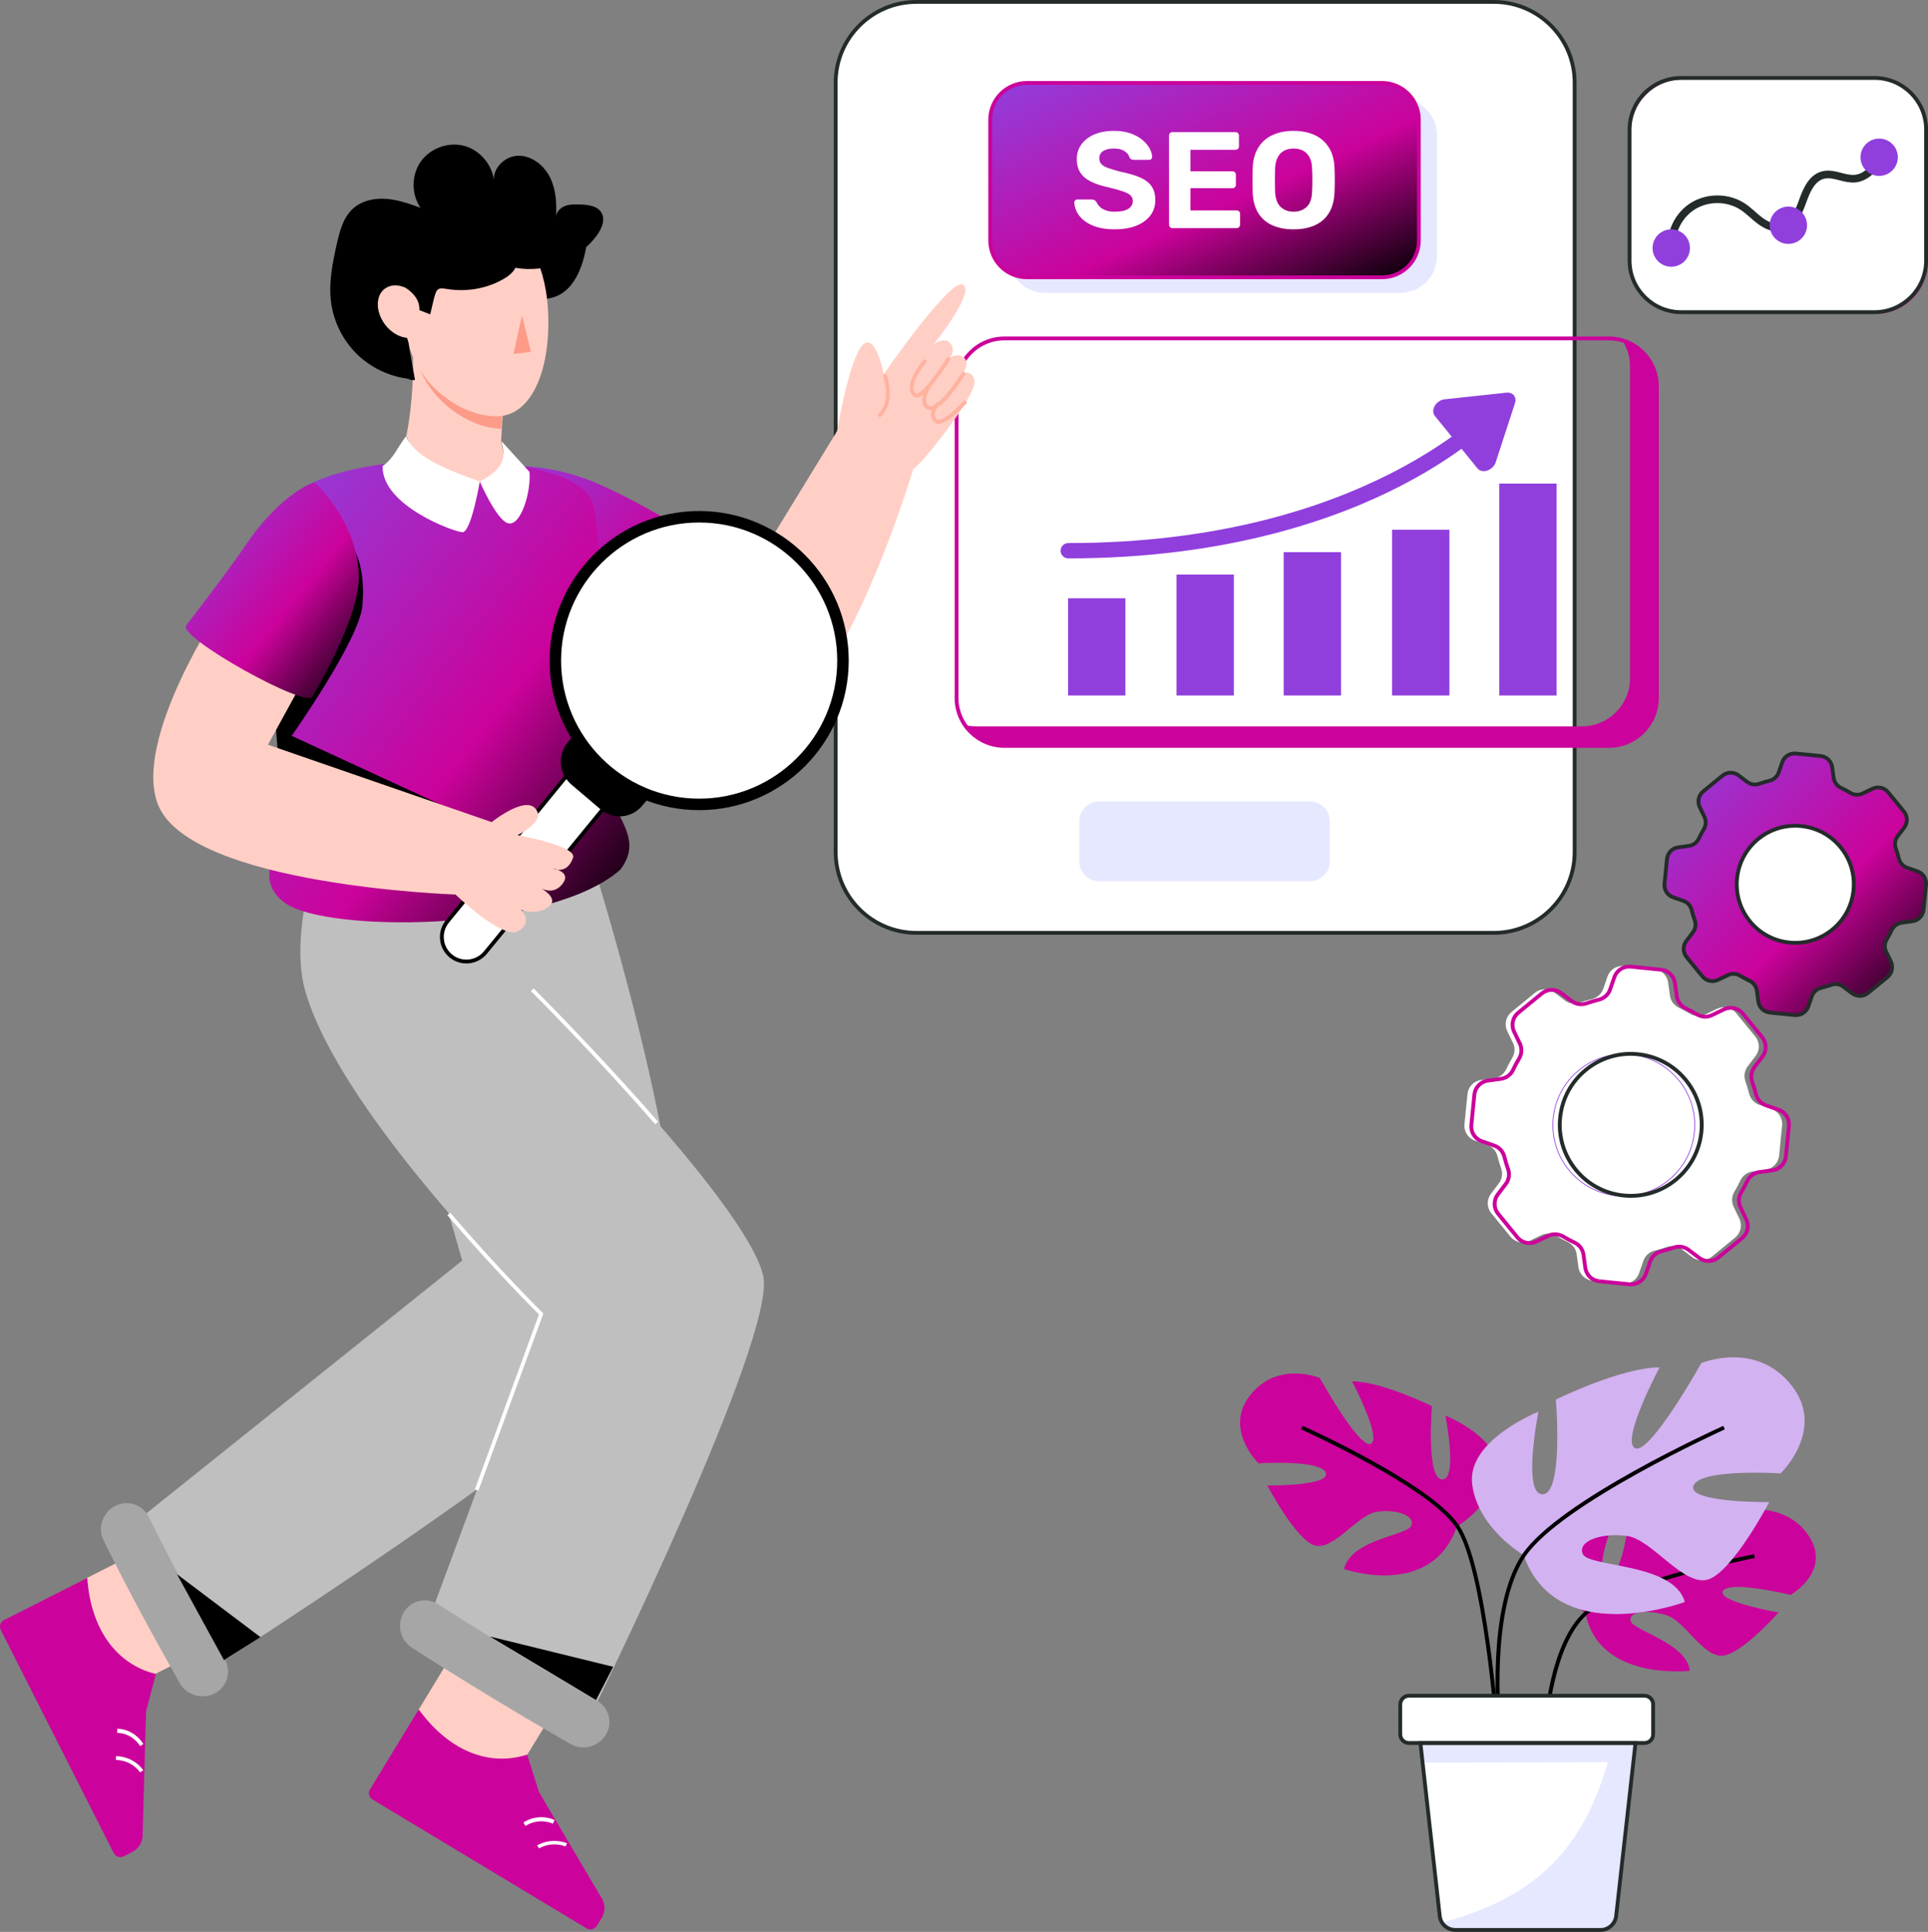 <svg xmlns="http://www.w3.org/2000/svg" xmlns:xlink="http://www.w3.org/1999/xlink" width="1547" height="1550" xml:space="preserve"><rect width="100%" height="100%" fill="#808080" stroke="none"/><defs><clipPath id="clip0"><rect x="120" y="211" width="1547" height="1550"></rect></clipPath><linearGradient x1="1027.31" y1="225.435" x2="1145.69" y2="485.565" gradientUnits="userSpaceOnUse" spreadMethod="reflect" id="fill1"><stop offset="0" stop-color="#903FDD"></stop><stop offset="0.59" stop-color="#CB029B"></stop><stop offset="1"></stop></linearGradient><linearGradient x1="500.273" y1="592.253" x2="692.727" y2="770.747" gradientUnits="userSpaceOnUse" spreadMethod="reflect" id="fill2"><stop offset="0" stop-color="#903FDD"></stop><stop offset="0.59" stop-color="#CB029B"></stop><stop offset="1"></stop></linearGradient><linearGradient x1="300.64" y1="625.393" x2="660.361" y2="905.607" gradientUnits="userSpaceOnUse" spreadMethod="reflect" id="fill3"><stop offset="0" stop-color="#903FDD"></stop><stop offset="0.59" stop-color="#CB029B"></stop><stop offset="1"></stop></linearGradient><linearGradient x1="254.03" y1="616.632" x2="422.97" y2="752.369" gradientUnits="userSpaceOnUse" spreadMethod="reflect" id="fill4"><stop offset="0" stop-color="#903FDD"></stop><stop offset="0.59" stop-color="#CB029B"></stop><stop offset="1"></stop></linearGradient><linearGradient x1="1455" y1="816" x2="1665" y2="1026" gradientUnits="userSpaceOnUse" spreadMethod="reflect" id="fill5"><stop offset="0" stop-color="#903FDD"></stop><stop offset="0.59" stop-color="#CB029B"></stop><stop offset="1"></stop></linearGradient></defs><g clip-path="url(#clip0)" transform="translate(-120 -211)"><path d="M1383.5 277.369 1383.5 895.605C1383.5 931.461 1354.46 960.5 1318.65 960.5L855.321 960.5C819.518 960.5 790.5 931.461 790.5 895.605L790.5 277.369C790.5 241.539 819.518 212.5 855.321 212.5L1318.65 212.5C1354.46 212.5 1383.5 241.539 1383.5 277.369Z" stroke="#903FDD" stroke-width="0.596" stroke-miterlimit="8" fill="#FFFFFF" fill-rule="evenodd"></path><path d="M1318.62 961.001 855.342 961.001C818.757 961.001 789 931.243 789 894.66L789 277.304C789 240.748 818.765 211 855.342 211L1318.62 211C1355.22 211 1385 240.748 1385 277.304L1385 894.66C1385 931.234 1355.22 961.001 1318.62 961.001ZM855.342 214.064C820.455 214.064 792.066 242.428 792.066 277.304L792.066 894.66C792.066 929.546 820.455 957.927 855.342 957.927L1318.62 957.927C1353.53 957.927 1381.93 929.546 1381.93 894.66L1381.93 277.304C1381.93 242.437 1353.53 214.064 1318.62 214.064L855.342 214.064Z" fill="#242B2B" fill-rule="evenodd"></path><path d="M1666.5 315.923 1666.5 421.104C1666.5 443.948 1647.96 462.5 1625.1 462.5L1469.87 462.5C1447.04 462.5 1428.5 443.948 1428.5 421.104L1428.5 315.923C1428.5 293.044 1447.03 274.5 1469.87 274.5L1625.1 274.5C1647.97 274.5 1666.5 293.044 1666.5 315.923Z" stroke="#CB029B" stroke-width="0.596" stroke-miterlimit="8" fill="#FFFFFF" fill-rule="evenodd"></path><path d="M1624.08 463 1468.9 463C1445.24 463 1426 443.749 1426 420.083L1426 314.944C1426 291.269 1445.24 272 1468.9 272L1624.08 272C1647.74 272 1667 291.269 1667 314.944L1667 420.083C1667 443.749 1647.74 463 1624.08 463ZM1468.9 275.074C1446.94 275.074 1429.07 292.958 1429.07 314.953L1429.07 420.083C1429.07 442.051 1446.94 459.926 1468.9 459.926L1624.08 459.926C1646.05 459.926 1663.94 442.051 1663.94 420.083L1663.94 314.944C1663.94 292.958 1646.06 275.065 1624.08 275.065L1468.9 275.065Z" fill="#242B2B" fill-rule="evenodd"></path><path d="M1273 319.504 1273 416.469C1273 432.776 1259.78 446 1243.49 446L958.487 446C942.19 446 929 432.776 929 416.469L929 319.504C929 303.197 942.19 290 958.487 290L1243.49 290C1259.78 290 1273 303.197 1273 319.504Z" fill="#E5E8FF" fill-rule="evenodd"></path><path d="M1259 306.693 1259 404.28C1259 420.691 1245.75 434 1229.4 434L943.573 434C927.228 434 914 420.691 914 404.28L914 306.693C914 290.282 927.228 277 943.573 277L1229.4 277C1245.75 277 1259 290.282 1259 306.693Z" fill="url(#fill1)" fill-rule="evenodd"></path><path d="M1228.96 435 944.009 435C926.911 435 913 421.076 913 403.954L913 307.028C913 289.924 926.911 276 944.009 276L1228.96 276C1246.08 276 1260 289.916 1260 307.028L1260 403.954C1260 421.076 1246.08 435 1228.96 435ZM944.009 279.072C928.598 279.072 916.063 291.612 916.063 307.028L916.063 403.954C916.063 419.379 928.598 431.936 944.009 431.936L1228.96 431.936C1244.38 431.936 1256.94 419.388 1256.94 403.954L1256.94 307.028C1256.94 291.612 1244.39 279.072 1228.96 279.072L944.009 279.072Z" fill="#CB029B" fill-rule="evenodd"></path><path d="M1014.5 395C1007.4 395 1001.47 393.97 996.699 391.927 991.931 389.885 988.321 387.211 985.879 383.916 983.437 380.621 982.144 377.113 982 373.383 982 372.796 982.225 372.264 982.665 371.793 983.105 371.313 983.661 371.083 984.326 371.083L996.196 371.083C997.157 371.083 997.902 371.287 998.414 371.687 998.935 372.086 999.411 372.583 999.86 373.17 1000.38 374.413 1001.21 375.621 1002.36 376.793 1003.51 377.965 1005.07 378.934 1007.07 379.698 1009.07 380.47 1011.54 380.852 1014.5 380.852 1019.31 380.852 1022.92 380.08 1025.32 378.543 1027.73 377.006 1028.93 374.919 1028.93 372.29 1028.93 370.39 1028.28 368.853 1026.99 367.681 1025.69 366.508 1023.65 365.452 1020.88 364.501 1018.11 363.551 1014.42 362.521 1009.84 361.429 1004.29 360.256 999.572 358.737 995.694 356.872 991.814 355.007 988.887 352.591 986.93 349.634 984.963 346.677 983.993 342.991 983.993 338.603 983.993 334.216 985.215 330.317 987.657 326.915 990.099 323.513 993.538 320.84 997.974 318.904 1002.41 316.968 1007.7 316 1013.84 316 1018.8 316 1023.18 316.657 1026.99 317.981 1030.79 319.295 1033.98 321.018 1036.53 323.141 1039.08 325.263 1041.02 327.528 1042.36 329.944 1043.69 332.359 1044.39 334.704 1044.47 336.969 1044.47 337.555 1044.24 338.088 1043.8 338.559 1043.36 339.038 1042.81 339.269 1042.13 339.269L1029.71 339.269C1028.97 339.269 1028.3 339.127 1027.7 338.825 1027.11 338.532 1026.64 338.026 1026.26 337.288 1025.82 335.388 1024.5 333.727 1022.32 332.297 1020.13 330.868 1017.31 330.157 1013.83 330.157 1010.2 330.157 1007.34 330.814 1005.23 332.138 1003.12 333.452 1002.07 335.468 1002.07 338.177 1002.07 339.935 1002.61 341.41 1003.68 342.617 1004.74 343.826 1006.56 344.891 1009.11 345.797 1011.66 346.712 1015.04 347.715 1019.26 348.817 1025.77 350.131 1031.06 351.703 1035.13 353.533 1039.2 355.362 1042.2 357.725 1044.12 360.611 1046.04 363.498 1047 367.139 1047 371.535 1047 376.438 1045.62 380.648 1042.84 384.156 1040.07 387.664 1036.26 390.355 1031.41 392.22 1026.58 394.068 1020.94 395 1014.5 395Z" fill="#FFFFFF" fill-rule="evenodd"></path><path d="M1060.79 393.991C1059.97 393.991 1059.3 393.733 1058.79 393.217 1058.26 392.709 1058 392.042 1058 391.241L1058 319.75C1058 318.949 1058.26 318.281 1058.79 317.774 1059.3 317.258 1059.98 317 1060.79 317L1111.32 317C1112.14 317 1112.81 317.258 1113.33 317.774 1113.85 318.291 1114.12 318.949 1114.12 319.75L1114.12 328.553C1114.12 329.283 1113.85 329.915 1113.33 330.422 1112.81 330.939 1112.14 331.196 1111.32 331.196L1075.18 331.196 1075.18 348.464 1108.87 348.464C1109.69 348.464 1110.36 348.722 1110.88 349.23 1111.41 349.745 1111.67 350.404 1111.67 351.214L1111.67 359.35C1111.67 360.079 1111.41 360.712 1110.88 361.219 1110.36 361.735 1109.69 361.993 1108.87 361.993L1075.18 361.993 1075.18 379.812 1112.21 379.812C1113.03 379.812 1113.7 380.07 1114.22 380.586 1114.74 381.103 1115 381.762 1115 382.563L1115 391.249C1115 392.06 1114.74 392.718 1114.22 393.226 1113.7 393.742 1113.03 394 1112.21 394L1060.79 394Z" fill="#FFFFFF" fill-rule="evenodd"></path><path d="M1158.01 395C1151.35 395 1145.62 393.899 1140.79 391.706 1135.96 389.513 1132.2 386.201 1129.49 381.779 1126.78 377.357 1125.32 371.781 1125.11 365.05 1125.04 361.907 1125 358.772 1125 355.664 1125 352.557 1125.04 349.395 1125.11 346.172 1125.33 339.584 1126.81 334.052 1129.54 329.55 1132.28 325.048 1136.08 321.674 1140.95 319.401 1145.81 317.136 1151.49 316 1158 316 1164.43 316 1170.07 317.136 1174.94 319.401 1179.8 321.674 1183.62 325.048 1186.39 329.55 1189.17 334.052 1190.64 339.593 1190.78 346.172 1190.93 349.387 1191 352.557 1191 355.664 1191 358.772 1190.93 361.907 1190.78 365.05 1190.56 371.781 1189.09 377.357 1186.39 381.779 1183.69 386.21 1179.92 389.513 1175.1 391.706 1170.27 393.899 1164.59 395 1158.01 395ZM1158.01 380.847C1162.25 380.847 1165.73 379.55 1168.48 376.949 1171.22 374.356 1172.66 370.2 1172.81 364.5 1172.95 361.285 1173.03 358.266 1173.03 355.451 1173.03 352.636 1172.96 349.653 1172.81 346.509 1172.74 342.709 1172.04 339.593 1170.72 337.186 1169.41 334.771 1167.67 333.004 1165.51 331.867 1163.36 330.731 1160.85 330.162 1158.01 330.162 1155.16 330.162 1152.63 330.731 1150.43 331.867 1148.24 333.004 1146.5 334.771 1145.23 337.186 1143.95 339.602 1143.23 342.709 1143.09 346.509 1143.02 349.653 1142.98 352.636 1142.98 355.451 1142.98 358.266 1143.02 361.285 1143.09 364.5 1143.31 370.209 1144.77 374.356 1147.47 376.949 1150.19 379.55 1153.69 380.847 1158.01 380.847Z" fill="#FFFFFF" fill-rule="evenodd"></path><path d="M1450 521.123 1450 771.519C1450 792.771 1432.76 810 1411.49 810L925.33 810C911.773 810 899.881 802.999 893 792.432 896.257 793.326 899.667 793.782 903.201 793.782L1389.36 793.782C1410.63 793.782 1427.87 776.553 1427.87 755.3L1427.87 504.913C1427.87 497.205 1425.6 490.017 1421.7 484 1438.01 488.48 1450 503.402 1450 521.123Z" fill="#CB029B" fill-rule="evenodd"></path><path d="M1411.04 811 925.964 811C903.928 811 886 793.069 886 771.04L886 520.969C886 498.93 903.928 481 925.964 481L1411.04 481C1433.07 481 1451 498.93 1451 520.969L1451 771.04C1450.99 793.069 1433.07 811 1411.04 811ZM925.964 484.063C905.625 484.063 889.072 500.618 889.072 520.959L889.072 771.032C889.072 791.373 905.625 807.928 925.964 807.928L1411.04 807.928C1431.38 807.928 1447.93 791.373 1447.93 771.032L1447.93 520.969C1447.93 500.627 1431.38 484.071 1411.04 484.071L925.964 484.071Z" fill="#CB029B" fill-rule="evenodd"></path><path d="M977 691 1023 691 1023 769 977 769Z" fill="#903FDD" fill-rule="evenodd"></path><path d="M1064 672 1110 672 1110 769 1064 769Z" fill="#903FDD" fill-rule="evenodd"></path><path d="M1150 654 1196 654 1196 769 1150 769Z" fill="#903FDD" fill-rule="evenodd"></path><path d="M1237 636 1283 636 1283 769 1237 769Z" fill="#903FDD" fill-rule="evenodd"></path><path d="M1323 599 1369 599 1369 769 1323 769Z" fill="#903FDD" fill-rule="evenodd"></path><path d="M977.432 659C977.334 659 977.244 659 977.137 659 973.752 659 971 656.244 971 652.853 971 649.462 973.752 646.706 977.137 646.706L977.137 646.706C977.226 646.706 977.334 646.706 977.423 646.706 1216 646.706 1317.26 534.237 1318.25 533.092 1320.48 530.551 1324.36 530.283 1326.9 532.519 1329.45 534.757 1329.72 538.631 1327.48 541.181 1326.42 542.398 1300.84 571.345 1244.62 600.489 1193.13 627.19 1104.96 659 977.432 659Z" fill="#903FDD" fill-rule="evenodd"></path><path d="M1305.47 586.781 1271.31 544.698C1267.58 540.11 1272.3 532.098 1279.17 531.368L1328.77 526.05C1333.9 525.5 1337.19 529.556 1335.59 534.45L1320.16 581.851C1318.02 588.412 1309.2 591.369 1305.47 586.781Z" fill="#903FDD" fill-rule="evenodd"></path><path d="M1171.01 918 1001.99 918C993.156 918 986 910.842 986 902.025L986 869.975C986 861.149 993.165 854 1001.99 854L1171.01 854C1179.84 854 1187 861.158 1187 869.975L1187 902.025C1187 910.842 1179.84 918 1171.01 918Z" fill="#E5E8FF" fill-rule="evenodd"></path><path d="M647.742 641.575 720.244 673.502 791.601 557 853 586.731C853 586.731 791.252 793.654 729.665 789.951 668.078 786.257 591 730.983 591 730.983L647.742 641.575Z" fill="#FFCFC5" fill-rule="evenodd"></path><path d="M641.468 766.069C637.22 773.827 634.067 778.424 632.935 777.969 632.722 777.88 611.487 772.05 586.405 759.079 554.437 742.555 516.225 714.47 507.38 671.994 503.069 651.238 536.908 600.549 533.38 585.033 533.38 585.033 560.209 583.837 591.633 595.826 627.707 609.592 684.695 645.497 684.695 645.497 693.139 652.621 658.508 734.86 641.468 766.069Z" fill="url(#fill2)" fill-rule="evenodd"></path><path d="M642.001 766.151C637.679 773.856 634.473 778.421 633.322 777.969 633.105 777.881 611.509 772.092 586 759.21L600.44 672 642.001 766.151Z" fill-rule="evenodd"></path><path d="M601.883 1732.48 552.393 1648.66 543.158 1619.27 455.677 1583 417.649 1645.48C414.992 1648.34 415.638 1652.82 418.923 1654.8L590.556 1758.12C593.437 1759.86 597.197 1758.94 598.948 1756.08L602.717 1749.89C606.038 1744.43 605.715 1737.6 601.883 1732.48Z" fill="#CB029B" fill-rule="evenodd"></path><path d="M543.104 1618.75 587 1547.1 487.939 1530 456 1582.57C480.111 1615.69 512.238 1628.67 543.104 1618.75Z" fill="#FFCFC5" fill-rule="evenodd"></path><path d="M541.607 1676 540 1673.16C552.835 1665.24 564.505 1671.02 565.001 1671.27L563.614 1674.23C563.183 1674.01 552.937 1668.99 541.607 1676Z" fill="#FFFFFF" fill-rule="evenodd"></path><path d="M552.542 1694 551 1691.57C563.322 1684.78 574.524 1689.73 575.001 1689.94L573.678 1692.48C573.264 1692.3 563.428 1688 552.542 1694Z" fill="#FFFFFF" fill-rule="evenodd"></path><path d="M234.481 1681.76 237.174 1584.13 245 1554.18 190.116 1477 124.542 1510.18C120.763 1511.21 118.923 1515.38 120.656 1518.8L211.181 1697.65C212.707 1700.65 216.378 1701.86 219.385 1700.34L225.883 1697.06C231.627 1694.15 234.993 1688.15 234.481 1681.76Z" fill="#CB029B" fill-rule="evenodd"></path><path d="M244.647 1554 320 1516.13 245.067 1449 190 1476.93C192.842 1517.99 213.182 1546.1 244.647 1554Z" fill="#FFCFC5" fill-rule="evenodd"></path><path d="M232.477 1612C232.243 1611.58 226.425 1601.62 214 1601.3L214.069 1598C228.15 1598.38 234.731 1609.77 235 1610.26L232.477 1612Z" fill="#FFFFFF" fill-rule="evenodd"></path><path d="M232.357 1633C232.112 1632.61 226.017 1623.37 213 1623.06L213.073 1620C227.824 1620.35 234.718 1630.93 235 1631.38L232.357 1633Z" fill="#FFFFFF" fill-rule="evenodd"></path><path d="M590.183 886C590.183 886 681.348 1167.97 661.053 1265.59 649.62 1320.61 292.555 1548 292.555 1548L227 1433.59 490.864 1222.39 416.966 964.979 590.183 886Z" fill="#BFBFBF" fill-rule="evenodd"></path><path d="M510.348 900.967 547.072 1004.47C547.072 1004.47 719.008 1175.3 732.418 1234.75 743.368 1283.31 596.258 1582.53 596.258 1582.53 592.178 1588.77 454.944 1530.5 459.023 1524.26L555.052 1264.74C555.052 1264.74 395.112 1108.96 365.116 1006.8 350.883 958.342 378.133 886 378.133 886 387.088 891.374 510.348 900.967 510.348 900.967Z" fill="#BFBFBF" fill-rule="evenodd"></path><path d="M503.882 1407 501.035 1405.94 552.472 1265.62C547.352 1260.54 515.192 1228.32 479 1186L481.299 1184C520.498 1229.83 554.947 1263.78 555.292 1264.12L556 1264.82 555.655 1265.76 503.882 1407Z" fill="#FFFFFF" fill-rule="evenodd"></path><path d="M645.699 1113C597.755 1057.8 546.506 1006.68 546 1006.17L548.15 1004C548.666 1004.51 599.986 1055.7 648 1110.99L645.699 1113Z" fill="#FFFFFF" fill-rule="evenodd"></path><path d="M617.757 908.76C562.814 957.227 393.814 959.623 352.584 937.849 335.487 928.791 327.163 907.687 349.756 887.88 350.06 887.63 348.001 869.764 345.54 843.072 342.434 809.53 338.683 762.083 338.164 718.374 337.609 672.429 340.652 630.597 351.788 613.366 378.722 571.624 563.431 567.788 592.613 609.003 610.847 634.738 589.05 811.774 614.042 859.346 624.399 879.063 630.647 891.466 617.757 908.76Z" fill="url(#fill3)" fill-rule="evenodd"></path><path d="M481 860.001 345.41 843.077C342.289 809.526 338.522 762.066 338 718.345L405.606 655C405.606 655 413.511 669.776 410.732 697.424 407.953 725.071 354.025 801.387 354.025 801.387L481 860.001Z" fill-rule="evenodd"></path><path d="M350 887.706C350 887.706 370.413 904.295 426 901.731 426 901.731 375.764 893.414 351.157 877 351.326 883.016 351.033 886.836 350 887.706Z" fill-rule="evenodd"></path><path d="M444.004 1504.58C441.095 1509.38 440.361 1515.01 441.534 1520.16 442.715 1525.3 445.839 1530.03 450.566 1533.07 492.338 1559.85 534.771 1585.59 577.814 1610.28 587.581 1615.88 600.239 1612.55 606.085 1602.92 608.995 1598.12 609.666 1592.61 608.368 1587.66 607.079 1582.7 603.802 1578.21 598.932 1575.42 555.89 1550.73 513.465 1524.99 471.684 1498.21 462.195 1492.12 449.841 1494.94 444.004 1504.58Z" fill="#A6A6A6" fill-rule="evenodd"></path><path d="M212.254 1419.31C207.256 1421.91 203.7 1426.36 202.052 1431.36 200.404 1436.36 200.638 1442.03 203.141 1447.06 225.256 1491.51 239.861 1518.02 264.155 1561.34 269.666 1571.17 282.298 1574.85 292.321 1569.62 297.318 1567.01 300.748 1562.64 302.198 1557.74 303.657 1552.84 303.162 1547.31 300.415 1542.4 276.121 1499.08 261.516 1472.58 239.402 1428.12 234.387 1418.04 222.276 1414.08 212.254 1419.31Z" fill="#A6A6A6" fill-rule="evenodd"></path><path d="M612 1548.31 513 1524 598.281 1575Z" fill-rule="evenodd"></path><path d="M791.537 557.471C791.537 557.471 802.49 491.449 814.34 486.134 823.471 482.043 829.145 511.084 829.145 511.084 829.145 511.084 883.317 432.77 892.86 439.398 902.403 446.026 869.311 487.037 869.311 487.037 869.311 487.037 878.594 480.444 882.94 486.894 887.168 493.173 881.755 498.345 881.755 498.345 881.755 498.345 887.94 493.674 893.093 497.568 898.319 501.517 893.327 509.815 893.327 509.815 893.327 509.815 901.084 508.591 901.973 516.899 903.194 528.369 864.042 576.998 857.937 582.679 851.841 588.37 845.412 594.256 845.412 594.256 838.949 604.377 785.073 567.574 791.537 557.471Z" fill="#FFCFC5" fill-rule="evenodd"></path><path d="M855.436 530C854.501 530 853.662 529.684 852.974 529.089 851.191 527.52 850.194 525.419 850.026 522.857 849.382 513.18 861.05 499.534 861.544 498.957L863.821 501.004C863.707 501.14 852.488 514.262 853.053 522.649 853.168 524.381 853.795 525.716 854.96 526.744 855.039 526.816 855.225 526.952 855.683 526.889 860.82 526.095 873.592 508.138 880.432 497L883 498.642C881.111 501.708 864.324 528.684 856.134 529.946 855.887 529.982 855.657 530 855.436 530Z" fill="#FFB29F" fill-rule="evenodd"></path><path d="M866.52 540C864.743 540 863.174 539.276 861.958 537.89 856.629 531.815 863.833 520.716 864.149 520.245L866.727 521.965C864.987 524.618 861.155 532.268 864.284 535.836 864.987 536.641 865.789 536.994 866.853 536.886 874.318 536.225 887.797 516.533 892.359 509L895.001 510.612C893.242 513.518 877.492 539.068 867.124 539.982 866.916 539.991 866.718 540 866.52 540Z" fill="#FFB29F" fill-rule="evenodd"></path><path d="M873.072 550.991C871.596 550.991 870.326 550.466 869.383 549.479 867.757 547.758 866.957 545.739 867.002 543.466 867.108 538.195 871.89 533.494 872.094 533.304L874.2 535.559C874.156 535.595 870.13 539.571 870.05 543.547 870.023 544.978 870.521 546.21 871.579 547.324 871.819 547.577 872.183 547.94 873.134 547.894 878.626 547.794 889.859 536.384 893.725 532L896 534.074C894.49 535.795 880.99 550.856 873.196 551.001 873.151 550.991 873.107 550.991 873.072 550.991Z" fill="#FFB29F" fill-rule="evenodd"></path><path d="M825.889 546 824 543.62C836.336 533.653 828.437 512.306 828.358 512.093L831.179 511C831.539 511.951 839.948 534.63 825.889 546Z" fill="#FFB29F" fill-rule="evenodd"></path><path d="M591 403.673C591 403.673 588.284 444.034 562.139 450.069 535.994 456.095 529 430.906 529 430.906L541.22 400 564.747 400" fill-rule="evenodd"></path><path d="M446 560.873 461.172 592.795 504.916 597.433 529.001 603 522.075 564.663 522.686 555.145 524.345 529.971 450.522 482C450.788 485.307 450.992 488.586 451.125 491.803 452.846 530.123 446 560.873 446 560.873Z" fill="#FFCFC5" fill-rule="evenodd"></path><path d="M450 482C450.267 485.3 450.471 488.573 450.605 491.784 451.076 491.864 451.529 491.918 451.973 491.945 452.791 493.924 453.369 496.199 453.725 498.732 463.619 532.623 496.503 554.545 522.338 555L524 529.876 450 482Z" fill="#FC9B88" fill-rule="evenodd"></path><path d="M445.753 561C453.323 578.862 481.859 589.033 505 597.328 505 597.328 498.045 638.142 491.062 638 484.632 637.867 426.214 616.745 427.008 584.973 436.238 578.418 438.645 570.309 445.753 561Z" fill="#FFFFFF" fill-rule="evenodd"></path><path d="M505 597.386C505 597.386 518.349 628.236 527.575 630.797 538.083 633.702 546.335 604.849 544.82 589.579L522.452 565C524.41 575.528 528.17 584.872 505 597.386Z" fill="#FFFFFF" fill-rule="evenodd"></path><path d="M520.08 544.956C493.716 546.13 458.521 523.894 448.18 488.827 447.831 486.317 447.258 484.039 446.426 482.064 440.226 481.575 433.561 477.739 428.748 471.36 421.126 461.234 421.064 448.376 428.685 442.77 433.033 439.54 438.804 439.3 444.485 441.667 448.725 404.954 469.275 376.898 495.792 375.092 513.487 373.89 530.119 384.577 541.999 402.427 543.43 404.571 544.817 406.831 546.087 409.18 553.459 422.589 558.353 439.149 559.543 457.221 562.879 504.683 547.787 543.701 520.08 544.956Z" fill="#FFCFC5" fill-rule="evenodd"></path><path d="M385.616 453.292C387.637 469.161 395.223 484.305 406.736 495.43 417.551 505.893 431.809 512.749 446.74 514.781 449.37 515.9 451.516 516.293 452.992 515.774 452.992 515.774 449.333 496.093 448.251 488.869 447.947 486.364 447.375 484.063 446.525 482.068 442.177 481.736 437.579 479.714 433.59 476.321 431.864 474.898 430.262 473.207 428.849 471.3 424.17 465.008 422.354 457.696 423.41 451.708 424.072 447.958 425.861 444.691 428.786 442.516 433.134 439.285 438.903 439.043 444.557 441.424 444.557 441.424 457.34 448.2 456.49 459.835L465.221 463.218C466.312 458.654 467.243 454.089 468.45 449.587 470.508 441.97 471.715 441.791 479.355 442.964 494.186 445.228 509.689 442.749 522.892 435.499 527.186 433.145 531.354 430.12 533.618 425.86 558.003 430.299 584.642 419.755 599.116 399.564 602.891 394.274 605.915 387.078 602.533 381.52 599.241 376.078 591.834 375.264 585.492 375.085 581.324 374.932 577.03 374.816 573.165 376.355 569.658 377.743 566.581 380.894 566.152 384.545 566.76 373.993 566.089 363.082 561.464 353.595 556.688 343.803 546.839 335.82 535.935 335.945 525.629 336.061 515.691 345.316 516.326 355.385 514.662 342.9 504.992 331.533 492.853 328.123 480.133 324.551 465.454 329.725 457.742 340.456 450.067 351.214 449.915 366.814 457.411 377.698 448.439 374.494 439.342 371.227 429.824 370.538 420.306 369.84 410.189 372.015 403.148 378.459 395.384 385.565 392.575 396.449 390.249 406.724 386.823 422.011 383.621 437.728 385.616 453.292Z" fill-rule="evenodd"></path><path d="M538.855 464 546 493.279 532 495.001Z" fill="#FC9B88" fill-rule="evenodd"></path><path d="M492.32 981.852C488.516 981.39 484.945 979.842 482 977.387 473.677 970.404 472.629 958.012 479.646 949.739L589.848 816 594.018 820.795 594.09 820.839 614.407 837.884C614.532 837.991 614.639 838.07 614.756 838.133L620.001 841.326 509.862 974.968C505.494 980.109 498.96 982.662 492.32 981.852Z" fill="#FFFFFF" fill-rule="evenodd"></path><path d="M494.248 984C493.39 984 492.531 983.947 491.663 983.848L491.663 983.848C487.557 983.347 483.718 981.674 480.542 979.008 471.578 971.44 470.441 957.994 478.01 949.038L588.154 814.566C588.441 814.217 588.87 814.011 589.317 814.002 589.711 813.976 590.203 814.19 590.498 814.53L594.623 819.308 614.878 836.377 620.273 839.705C620.649 839.938 620.909 840.323 620.98 840.761 621.052 841.199 620.935 841.646 620.649 841.986L510.568 976.369C506.443 981.263 500.485 984 494.248 984ZM492.039 980.798C498.14 981.549 504.206 979.16 508.206 974.41L617.168 841.387 613.429 839.097C613.259 838.998 613.08 838.873 612.892 838.703L592.583 821.571C592.466 821.499 592.431 821.463 592.341 821.356L589.371 817.92 480.372 950.997C473.886 958.682 474.861 970.187 482.528 976.655 485.239 978.937 488.523 980.368 492.039 980.798L492.039 980.798Z" fill-rule="evenodd"></path><path d="M642 849.431 635.235 857.516C630.073 863.698 622.245 866.797 614.311 865.824 610.689 865.377 607.201 864.091 604.163 862.081 603.384 861.589 602.614 861.009 601.843 860.339L578.333 840.336C577.705 839.809 577.165 839.273 576.66 838.728 568.265 830.036 567.725 816.072 575.5 806.727L581.973 799C583.823 802.252 585.834 805.37 587.985 808.389 588.658 809.318 589.332 810.229 590.022 811.141 599.86 824.113 612.274 834.672 626.247 842.292 628.054 843.284 629.878 844.231 631.729 845.125 635.076 846.706 638.503 848.153 642 849.431Z" fill-rule="evenodd"></path><path d="M713.744 851.18C683.306 860.271 652.091 856.106 626.21 842.017 612.136 834.368 599.641 823.763 589.733 810.766 581.421 799.884 574.911 787.326 570.79 773.398 552.713 712.276 587.379 647.983 648.256 629.809 709.116 611.654 773.115 646.487 791.21 707.609 809.288 768.731 774.622 833.024 713.744 851.18Z" fill="#FFFFFF" fill-rule="evenodd"></path><path d="M681 861C614.834 861 561 807.166 561 741 561 674.835 614.834 621 681 621 747.166 621 801 674.835 801 741 801 807.166 747.166 861 681 861ZM681 630.217C619.917 630.217 570.217 679.917 570.217 741 570.217 802.083 619.917 851.783 681 851.783 742.083 851.783 791.783 802.083 791.783 741 791.783 679.917 742.083 630.217 681 630.217Z" fill-rule="evenodd"></path><path d="M579.819 899.234C574.715 913.354 563.791 907.844 563.791 907.844 563.791 907.844 579.265 910.434 571.157 920.396 565.23 927.689 558.016 925.592 554.574 923.935 558.838 926.524 567.715 933.046 560.099 938.672 550.641 945.625 538.912 941.253 538.143 940.984 538.876 941.719 547.816 951.135 535.783 958.06 523.259 965.263 485.49 928.701 485.49 928.701 485.49 928.701 273.391 921.596 246.956 856.983 225.555 804.734 297.956 697 297.956 697L373.423 738.481 335.01 808.514 514.534 870.592C514.534 870.592 545.268 845.775 551.445 862.986 554.565 871.667 535.229 881.083 535.229 881.083 535.229 881.083 583.306 889.603 579.819 899.234Z" fill="#FFCFC5" fill-rule="evenodd"></path><path d="M372.309 598C372.309 598 346.2 605.238 316.518 649.206 302.841 669.475 269.182 713.105 269.182 713.105 264.131 722.963 365.744 779.713 370.786 769.855 370.786 769.855 409.13 706.242 407.975 672.773 406.425 628.162 372.309 598 372.309 598Z" fill="url(#fill4)" fill-rule="evenodd"></path><path d="M329.001 1524.51 262 1474 299.742 1543Z" fill-rule="evenodd"></path><path d="M1288.96 1435.76C1288.96 1435.76 1317 1419.58 1320.77 1392.08 1324.55 1364.57 1279.79 1346.78 1279.79 1346.78 1279.79 1346.78 1290.03 1398.55 1277.09 1398.01 1264.14 1397.48 1268.99 1339.23 1268.99 1339.23 1268.99 1339.23 1228.55 1319.27 1204.82 1319.27 1204.82 1319.27 1229.09 1365.12 1219.92 1369.43 1210.76 1373.75 1178.94 1316.57 1178.94 1316.57 1178.94 1316.57 1145.5 1302.55 1123.39 1330.06 1101.28 1357.56 1129.86 1385.07 1129.86 1385.07 1129.86 1385.07 1179.48 1381.83 1183.79 1392.61 1188.11 1403.4 1136.87 1402.86 1136.87 1402.86 1136.87 1402.86 1159.52 1446 1174.63 1450.86 1189.73 1455.72 1209.35 1426.06 1224.85 1423.89 1240.83 1421.67 1256.06 1427.13 1252.28 1435.22 1248.51 1443.31 1204.83 1445.58 1198.37 1469.85 1198.37 1469.85 1268.48 1494.55 1288.96 1435.76Z" fill="#CB029B" fill-rule="evenodd"></path><path d="M1319.93 1602C1319.84 1600.68 1310.3 1469.08 1288.1 1436.41 1265.92 1403.77 1165.01 1358.25 1164 1357.8L1165.26 1355C1169.44 1356.88 1267.99 1401.34 1290.65 1434.7 1313.3 1468.05 1322.62 1596.34 1323 1601.79L1319.93 1602Z" fill-rule="evenodd"></path><path d="M1392.3 1505.57C1392.3 1505.57 1367.33 1486.48 1368.01 1462 1368.7 1437.52 1415.53 1430.26 1415.53 1430.26 1415.53 1430.26 1397.19 1473.17 1410 1475.06 1422.8 1476.95 1427.34 1425.68 1427.34 1425.68 1427.34 1425.68 1470.28 1415.78 1493.6 1420.09 1493.6 1420.09 1462.43 1455.33 1470.75 1460.72 1479.07 1466.12 1519.47 1422.46 1519.47 1422.46 1519.47 1422.46 1554.57 1416.4 1571.91 1444.21 1589.24 1472.01 1556.76 1490.61 1556.76 1490.61 1556.76 1490.61 1508.52 1478.8 1502.55 1487.34 1496.59 1495.87 1547.03 1504.73 1547.03 1504.73 1547.03 1504.73 1517.88 1537.93 1502.26 1539.38 1486.65 1540.84 1472.09 1511.61 1457.21 1506.93 1441.87 1502.11 1426.03 1504.06 1428.44 1511.74 1430.85 1519.42 1473.41 1529.33 1475.9 1551.49 1475.89 1551.51 1403.05 1560.13 1392.3 1505.57Z" fill="#CB029B" fill-rule="evenodd"></path><path d="M1362.07 1594 1359 1593.8C1359.17 1591.17 1363.5 1529.12 1391.3 1504.23 1418.96 1479.47 1522.99 1458.87 1527.41 1458L1528 1461.01C1526.93 1461.22 1420.38 1482.3 1393.35 1506.5 1366.49 1530.57 1362.12 1593.37 1362.07 1594Z" fill-rule="evenodd"></path><path d="M1342.53 1458.68C1342.53 1458.68 1306.19 1437.77 1301.29 1402.21 1296.4 1366.66 1354.41 1343.66 1354.41 1343.66 1354.41 1343.66 1341.13 1410.58 1357.91 1409.89 1374.69 1409.19 1368.4 1333.9 1368.4 1333.9 1368.4 1333.9 1420.82 1308.1 1451.58 1308.1 1451.58 1308.1 1420.12 1367.36 1432 1372.94 1443.88 1378.52 1485.13 1304.62 1485.13 1304.62 1485.13 1304.62 1528.46 1286.49 1557.12 1322.05 1585.79 1357.6 1548.73 1393.16 1548.73 1393.16 1548.73 1393.16 1484.43 1388.97 1478.83 1402.92 1473.24 1416.86 1539.64 1416.17 1539.64 1416.17 1539.64 1416.17 1510.28 1471.94 1490.72 1478.21 1471.14 1484.48 1445.7 1446.15 1425.63 1443.35 1404.92 1440.48 1385.17 1447.54 1390.07 1457.99 1394.96 1468.45 1463.46 1464.96 1471.85 1496.33 1471.85 1496.32 1369.1 1534.67 1342.53 1458.68Z" fill="#D3B2F1" fill-rule="evenodd"></path><path d="M1321.64 1596C1321.24 1592.16 1312.17 1501.4 1341.37 1458.15 1370.5 1415.01 1497.36 1357.43 1502.74 1355L1504 1357.8C1502.69 1358.39 1372.56 1417.45 1343.91 1459.88 1315.33 1502.2 1324.59 1594.75 1324.68 1595.68L1321.64 1596Z" fill-rule="evenodd"></path><path d="M1447 1578.98 1447 1603.02C1447 1606.88 1443.88 1610 1440.01 1610L1250.99 1610C1247.12 1610 1244 1606.88 1244 1603.02L1244 1578.98C1244 1575.12 1247.12 1572 1250.99 1572L1440.01 1572C1443.88 1572 1447 1575.12 1447 1578.98Z" fill="#FFFFFF" fill-rule="evenodd"></path><path d="M1439.48 1611 1250.52 1611C1245.82 1611 1242 1607.18 1242 1602.5L1242 1578.51C1242 1573.82 1245.82 1570 1250.52 1570L1439.48 1570C1444.18 1570 1448 1573.82 1448 1578.51L1448 1602.5C1448 1607.18 1444.18 1611 1439.48 1611ZM1250.52 1573.07C1247.51 1573.07 1245.07 1575.51 1245.07 1578.51L1245.07 1602.5C1245.07 1605.5 1247.52 1607.93 1250.52 1607.93L1439.48 1607.93C1442.49 1607.93 1444.93 1605.49 1444.93 1602.5L1444.93 1578.51C1444.93 1575.5 1442.48 1573.07 1439.48 1573.07L1250.52 1573.07Z" fill="#242B2B" fill-rule="evenodd"></path><path d="M1433 1610 1417.45 1747.83C1416.73 1754.19 1411.32 1759 1404.92 1759L1288.08 1759C1283.7 1759 1279.78 1756.76 1277.46 1753.33 1276.45 1751.71 1275.76 1749.86 1275.54 1747.83L1261.7 1625.2 1260 1610 1433 1610Z" fill="#FFFFFF" fill-rule="evenodd"></path><path d="M1433 1610 1417.45 1747.83C1416.73 1754.19 1411.32 1759 1404.92 1759L1288.08 1759C1283.7 1759 1279.78 1756.76 1277.46 1753.33 1356.53 1732.38 1390.86 1690.66 1410.24 1624.78L1261.7 1625.21 1260 1610.01 1433 1610.01Z" fill="#E5E8FF" fill-rule="evenodd"></path><path d="M1404.27 1761 1287.73 1761C1282.98 1761 1278.54 1758.61 1275.87 1754.61 1274.64 1752.65 1273.93 1750.57 1273.7 1748.39L1258 1608 1434 1608 1418.3 1748.4C1417.49 1755.59 1411.46 1761 1404.27 1761ZM1261.43 1611.08 1276.75 1748.06C1276.93 1749.78 1277.5 1751.42 1278.45 1752.94 1280.53 1756.05 1284.01 1757.92 1287.74 1757.92L1404.28 1757.92C1409.91 1757.92 1414.63 1753.68 1415.27 1748.06L1430.58 1611.09 1261.43 1611.09Z" fill="#242B2B" fill-rule="evenodd"></path><path d="M1513 1023.78 1528.39 1042.59C1532.09 1047.11 1532.22 1053.57 1528.68 1058.21L1522.29 1066.63C1519.71 1070.05 1519.07 1074.55 1520.5 1078.59 1521.66 1081.82 1522.64 1085.07 1523.45 1088.38 1524.48 1092.54 1527.5 1095.95 1531.56 1097.37L1541.53 1100.85C1547.05 1102.76 1550.53 1108.22 1549.93 1114.02L1547.53 1138.24C1546.93 1144.04 1542.45 1148.69 1536.68 1149.49L1526.21 1150.91C1521.94 1151.49 1518.31 1154.24 1516.46 1158.12 1515.02 1161.2 1513.41 1164.2 1511.66 1167.14 1509.44 1170.83 1509.17 1175.35 1511.05 1179.22L1515.62 1188.72C1518.16 1193.98 1516.76 1200.28 1512.24 1203.98L1493.41 1219.38C1488.9 1223.07 1482.43 1223.21 1477.8 1219.66L1469.4 1213.28C1465.97 1210.68 1461.48 1210.06 1457.44 1211.5 1454.19 1212.63 1450.93 1213.62 1447.63 1214.43 1443.45 1215.47 1440.06 1218.47 1438.64 1222.54L1435.18 1232.52C1433.24 1238.03 1427.79 1241.5 1421.98 1240.94L1397.76 1238.5C1391.95 1237.94 1387.29 1233.43 1386.51 1227.66L1385.07 1217.2C1384.49 1212.94 1381.75 1209.29 1377.86 1207.47 1374.8 1206 1371.79 1204.42 1368.85 1202.64 1365.18 1200.43 1360.65 1200.14 1356.78 1202.02L1347.27 1206.6C1342.01 1209.14 1335.7 1207.75 1332 1203.23L1316.61 1184.42C1312.91 1179.9 1312.8 1173.43 1316.33 1168.78L1322.71 1160.38C1325.31 1156.95 1325.93 1152.46 1324.5 1148.41 1323.34 1145.19 1322.38 1141.93 1321.55 1138.63 1320.54 1134.45 1317.5 1131.06 1313.44 1129.64L1303.47 1126.16C1297.95 1124.25 1294.47 1118.79 1295.07 1112.99L1297.47 1088.77C1298.07 1082.97 1302.55 1078.32 1308.34 1077.5L1318.82 1076.08C1323.08 1075.5 1326.69 1072.77 1328.55 1068.88 1329.98 1065.8 1331.6 1062.8 1333.36 1059.85 1335.57 1056.18 1335.86 1051.64 1333.98 1047.77L1329.4 1038.27C1326.85 1033.02 1328.25 1026.7 1332.76 1023L1351.58 1007.6C1356.11 1003.9 1362.57 1003.79 1367.23 1007.33L1375.63 1013.7C1379.05 1016.3 1383.53 1016.94 1387.59 1015.49 1390.82 1014.37 1394.08 1013.37 1397.38 1012.57 1401.55 1011.53 1404.97 1008.51 1406.38 1004.45L1409.85 994.462C1411.77 988.965 1417.22 985.496 1423.02 986.059L1447.24 988.5C1453.05 989.063 1457.71 993.568 1458.49 999.343L1459.93 1009.8C1460.51 1014.06 1463.25 1017.68 1467.13 1019.53 1470.23 1020.98 1473.21 1022.58 1476.15 1024.36 1479.82 1026.57 1484.37 1026.84 1488.22 1024.98L1497.74 1020.38C1503 1017.85 1509.29 1019.25 1513 1023.78Z" fill="#FFFFFF" fill-rule="evenodd"></path><path d="M1428.72 1243C1428.26 1243 1427.8 1242.98 1427.34 1242.94L1403.11 1240.5C1396.57 1239.86 1391.38 1234.86 1390.5 1228.34L1389.06 1217.89C1388.55 1214.14 1386.18 1210.95 1382.73 1209.34 1379.37 1207.73 1376.38 1206.13 1373.58 1204.44 1370.3 1202.47 1366.34 1202.26 1362.97 1203.89L1353.47 1208.48C1347.54 1211.34 1340.5 1209.78 1336.33 1204.7L1320.95 1185.89C1316.8 1180.81 1316.66 1173.6 1320.64 1168.35L1327.01 1159.95C1329.27 1156.97 1329.86 1153.04 1328.58 1149.43 1327.47 1146.33 1326.49 1143.09 1325.58 1139.5 1324.68 1135.78 1322.02 1132.84 1318.46 1131.59L1308.5 1128.11C1302.28 1125.95 1298.4 1119.88 1299.08 1113.34L1301.48 1089.12C1302.15 1082.59 1307.16 1077.4 1313.65 1076.49L1324.13 1075.07C1327.83 1074.56 1331.03 1072.19 1332.68 1068.73 1334.06 1065.77 1335.66 1062.77 1337.56 1059.58 1339.53 1056.29 1339.74 1052.32 1338.11 1048.96L1333.53 1039.46C1330.65 1033.56 1332.2 1026.51 1337.29 1022.35L1356.11 1006.95C1361.19 1002.79 1368.41 1002.66 1373.66 1006.64L1382.06 1013.01C1385.05 1015.28 1388.97 1015.86 1392.57 1014.57 1396.1 1013.34 1399.36 1012.38 1402.52 1011.61 1406.25 1010.68 1409.21 1008.01 1410.43 1004.48L1413.9 994.493C1416.07 988.308 1422.15 984.448 1428.66 985.064L1452.89 987.504C1459.43 988.138 1464.62 993.143 1465.5 999.667L1466.94 1010.11C1467.45 1013.82 1469.82 1017.01 1473.27 1018.67 1476.41 1020.14 1479.41 1021.75 1482.42 1023.57 1485.69 1025.54 1489.66 1025.74 1493.03 1024.12L1502.55 1019.52C1508.47 1016.66 1515.51 1018.23 1519.67 1023.32L1535.05 1042.13C1539.21 1047.21 1539.34 1054.42 1535.38 1059.65L1528.99 1068.07C1526.73 1071.05 1526.14 1074.99 1527.42 1078.58 1528.61 1081.9 1529.59 1085.15 1530.42 1088.52 1531.34 1092.23 1534 1095.18 1537.54 1096.42L1547.5 1099.89C1553.72 1102.05 1557.6 1108.13 1556.92 1114.67L1554.52 1138.89C1553.85 1145.42 1548.84 1150.6 1542.36 1151.5L1531.88 1152.92C1528.17 1153.43 1524.97 1155.8 1523.31 1159.27 1521.94 1162.2 1520.35 1165.2 1518.45 1168.4 1516.47 1171.68 1516.26 1175.65 1517.9 1179.03L1522.47 1188.53C1525.32 1194.45 1523.76 1201.48 1518.67 1205.64L1499.85 1221.03C1494.76 1225.21 1487.56 1225.32 1482.35 1221.35L1473.94 1214.98C1470.97 1212.72 1467.04 1212.13 1463.43 1213.42 1459.92 1214.65 1456.66 1215.63 1453.47 1216.4 1449.76 1217.32 1446.8 1219.99 1445.57 1223.52L1442.11 1233.49C1440.09 1239.25 1434.7 1243 1428.72 1243ZM1367.73 1199.72C1370.29 1199.72 1372.86 1200.42 1375.17 1201.8 1377.88 1203.44 1380.79 1205 1384.05 1206.56 1388.44 1208.61 1391.45 1212.69 1392.1 1217.47L1393.54 1227.92C1394.23 1233.04 1398.28 1236.95 1403.41 1237.45L1427.64 1239.89C1432.75 1240.36 1437.52 1237.34 1439.22 1232.49L1442.68 1222.52C1444.26 1218 1448.02 1214.61 1452.75 1213.42 1455.86 1212.67 1459.01 1211.72 1462.42 1210.53 1466.98 1208.9 1472 1209.66 1475.81 1212.54L1484.21 1218.92C1488.3 1222.03 1493.93 1221.93 1497.92 1218.67L1516.74 1203.27C1520.73 1200.01 1521.95 1194.5 1519.72 1189.86L1515.14 1180.36C1513.06 1176.05 1513.31 1170.99 1515.82 1166.83 1517.66 1163.72 1519.21 1160.81 1520.54 1157.96 1522.64 1153.53 1526.73 1150.52 1531.47 1149.87L1541.95 1148.45C1547.02 1147.74 1550.94 1143.68 1551.47 1138.56L1553.88 1114.35C1554.4 1109.22 1551.37 1104.47 1546.49 1102.78L1536.53 1099.3C1532.01 1097.72 1528.61 1093.96 1527.44 1089.23 1526.64 1085.96 1525.69 1082.81 1524.54 1079.59 1522.91 1075.01 1523.65 1070 1526.55 1066.19L1532.94 1057.77C1536.04 1053.68 1535.93 1048.03 1532.68 1044.05L1517.3 1025.24C1514.04 1021.26 1508.53 1020.04 1503.89 1022.27L1494.37 1026.86C1490.06 1028.94 1485 1028.68 1480.84 1026.18 1477.91 1024.41 1475.01 1022.86 1471.97 1021.42 1467.56 1019.33 1464.54 1015.25 1463.9 1010.52L1462.46 1000.06C1461.77 994.948 1457.72 991.034 1452.59 990.534L1428.36 988.094C1423.24 987.611 1418.48 990.632 1416.79 995.476L1413.33 1005.46C1411.76 1009.98 1407.99 1013.39 1403.25 1014.57 1400.18 1015.32 1397.03 1016.25 1393.6 1017.44 1389.04 1019.08 1384.03 1018.33 1380.21 1015.43L1371.81 1009.06C1367.69 1005.95 1362.05 1006.05 1358.07 1009.3L1339.25 1024.7C1335.26 1027.96 1334.06 1033.47 1336.31 1038.1L1340.89 1047.61C1342.97 1051.91 1342.72 1056.97 1340.21 1061.14 1338.37 1064.25 1336.82 1067.16 1335.48 1070.04 1333.38 1074.45 1329.3 1077.46 1324.56 1078.11L1314.09 1079.53C1309 1080.24 1305.07 1084.31 1304.55 1089.42L1302.14 1113.64C1301.61 1118.76 1304.64 1123.51 1309.52 1125.2L1319.49 1128.69C1324.04 1130.27 1327.44 1134.03 1328.59 1138.76 1329.46 1142.23 1330.41 1145.38 1331.49 1148.39 1333.13 1152.98 1332.38 1157.99 1329.48 1161.8L1323.11 1170.2C1320 1174.31 1320.1 1179.96 1323.35 1183.95L1338.73 1202.75C1341.99 1206.73 1347.51 1207.95 1352.15 1205.71L1361.65 1201.12C1363.57 1200.17 1365.65 1199.72 1367.73 1199.72Z" fill="#CB029B" fill-rule="evenodd"></path><path d="M1463.18 1073.46C1485.41 1095.69 1485.41 1131.74 1463.18 1153.97 1440.95 1176.2 1404.9 1176.2 1382.67 1153.97 1360.44 1131.74 1360.44 1095.69 1382.67 1073.46 1404.9 1051.23 1440.95 1051.23 1463.18 1073.46Z" stroke="#903FDD" stroke-width="0.596" stroke-miterlimit="8" fill="#FFFFFF" fill-rule="evenodd"></path><path d="M1428.61 1172C1426.64 1172 1424.66 1171.9 1422.68 1171.7 1407.13 1170.15 1393.12 1162.64 1383.23 1150.54 1373.33 1138.45 1368.74 1123.23 1370.3 1107.68 1371.85 1092.13 1379.37 1078.12 1391.47 1068.23 1403.56 1058.33 1418.79 1053.73 1434.32 1055.3 1449.87 1056.86 1463.88 1064.37 1473.77 1076.46L1473.77 1076.46C1483.67 1088.55 1488.26 1103.77 1486.7 1119.32 1485.15 1134.86 1477.63 1148.87 1465.53 1158.77 1454.99 1167.4 1442.06 1172 1428.61 1172ZM1428.4 1058.07C1415.66 1058.07 1403.41 1062.43 1393.41 1070.6 1381.95 1079.97 1374.82 1093.24 1373.36 1107.98 1371.88 1122.71 1376.24 1137.13 1385.61 1148.59 1394.98 1160.04 1408.25 1167.17 1422.99 1168.64 1437.73 1170.1 1452.15 1165.76 1463.6 1156.39 1487.26 1137.03 1490.75 1102.05 1471.4 1078.4 1462.02 1066.94 1448.75 1059.82 1434.02 1058.35 1432.14 1058.17 1430.26 1058.07 1428.4 1058.07Z" fill="#242B2B" fill-rule="evenodd"></path><path d="M1634.53 847.122 1647.2 862.614C1650.26 866.337 1650.35 871.65 1647.44 875.481L1642.18 882.418C1640.06 885.231 1639.52 888.936 1640.71 892.267 1641.66 894.927 1642.47 897.597 1643.14 900.33 1643.99 903.749 1646.47 906.562 1649.82 907.732L1658.03 910.598C1662.56 912.169 1665.44 916.669 1664.95 921.447L1662.96 941.394C1662.47 946.171 1658.78 950.001 1654.03 950.653L1645.41 951.823C1641.9 952.305 1638.91 954.564 1637.38 957.76 1636.19 960.288 1634.86 962.761 1633.43 965.181 1631.59 968.216 1631.38 971.931 1632.92 975.127L1636.69 982.949C1638.78 987.28 1637.63 992.468 1633.9 995.512L1618.4 1008.2C1614.69 1011.24 1609.36 1011.35 1605.54 1008.43L1598.62 1003.18C1595.8 1001.04 1592.1 1000.52 1588.77 1001.71 1586.1 1002.65 1583.41 1003.47 1580.7 1004.12 1577.26 1004.98 1574.46 1007.45 1573.29 1010.8L1570.44 1019.02C1568.84 1023.56 1564.35 1026.42 1559.58 1025.95L1539.63 1023.94C1534.85 1023.48 1531.01 1019.77 1530.36 1015.01L1529.18 1006.41C1528.69 1002.89 1526.45 999.887 1523.25 998.396 1520.72 997.182 1518.25 995.878 1515.83 994.414 1512.8 992.593 1509.07 992.36 1505.88 993.905L1498.05 997.673C1493.72 999.762 1488.52 998.629 1485.47 994.896L1472.8 979.404C1469.75 975.681 1469.66 970.359 1472.57 966.52L1477.82 959.6C1479.96 956.778 1480.48 953.082 1479.29 949.751 1478.34 947.091 1477.55 944.412 1476.86 941.688 1476.03 938.251 1473.53 935.456 1470.18 934.286L1461.98 931.42C1457.44 929.849 1454.56 925.349 1455.05 920.571L1457.04 900.624C1457.53 895.847 1461.22 892.017 1465.99 891.356L1474.61 890.187C1478.12 889.704 1481.1 887.454 1482.62 884.258 1483.81 881.731 1485.14 879.257 1486.59 876.82 1488.41 873.793 1488.64 870.07 1487.1 866.873L1483.33 859.051C1481.22 854.729 1482.37 849.515 1486.09 846.479L1501.59 833.791C1505.31 830.737 1510.64 830.657 1514.48 833.559L1521.4 838.809C1524.22 840.952 1527.91 841.479 1531.25 840.282 1533.9 839.363 1536.6 838.541 1539.31 837.881 1542.75 837.023 1545.56 834.541 1546.73 831.193L1549.58 822.969C1551.16 818.442 1555.65 815.585 1560.43 816.049L1580.38 818.058C1585.16 818.522 1589 822.228 1589.65 826.987L1590.83 835.595C1591.31 839.104 1593.56 842.086 1596.76 843.604 1599.31 844.8 1601.76 846.122 1604.18 847.586 1607.21 849.408 1610.95 849.622 1614.13 848.095L1621.97 844.309C1626.3 842.247 1631.48 843.399 1634.53 847.122Z" fill="url(#fill5)" fill-rule="evenodd"></path><path d="M1561.09 1027C1560.7 1027 1560.32 1026.98 1559.92 1026.95L1539.97 1024.94C1534.45 1024.4 1530.09 1020.19 1529.35 1014.69L1528.16 1006.08C1527.75 1003.09 1525.86 1000.54 1523.1 999.254 1520.34 997.924 1517.87 996.602 1515.54 995.201 1512.92 993.63 1509.74 993.46 1507.06 994.763L1499.24 998.531C1494.23 1000.94 1488.3 999.62 1484.81 995.344L1472.14 979.864C1468.64 975.578 1468.53 969.508 1471.87 965.089L1477.12 958.17C1478.94 955.786 1479.4 952.644 1478.37 949.76 1477.46 947.216 1476.65 944.529 1475.9 941.565 1475.19 938.592 1473.05 936.226 1470.2 935.244L1462 932.37C1456.76 930.557 1453.49 925.442 1454.06 919.925L1456.05 899.981C1456.61 894.49 1460.83 890.116 1466.3 889.348L1474.93 888.178C1477.88 887.777 1480.44 885.875 1481.76 883.108 1482.89 880.67 1484.21 878.189 1485.78 875.546 1487.36 872.913 1487.53 869.743 1486.23 867.056L1482.46 859.236C1480.04 854.263 1481.35 848.327 1485.63 844.818L1501.13 832.141C1505.41 828.641 1511.48 828.526 1515.9 831.873L1522.82 837.123C1525.21 838.935 1528.36 839.408 1531.23 838.372 1534.13 837.363 1536.82 836.56 1539.45 835.926 1542.42 835.185 1544.78 833.052 1545.77 830.221L1548.62 822C1550.45 816.786 1555.56 813.536 1561.06 814.054L1581.01 816.063C1586.53 816.598 1590.89 820.812 1591.63 826.311L1592.82 834.918C1593.22 837.881 1595.12 840.435 1597.89 841.756 1600.52 842.997 1602.99 844.318 1605.44 845.809 1608.05 847.38 1611.23 847.541 1613.93 846.246L1621.76 842.461C1626.74 840.069 1632.67 841.372 1636.18 845.657L1648.85 861.138C1652.36 865.422 1652.47 871.493 1649.14 875.903L1643.88 882.84C1642.07 885.224 1641.6 888.375 1642.63 891.25 1643.61 893.982 1644.41 896.668 1645.1 899.463 1645.84 902.427 1647.97 904.792 1650.8 905.775L1659 908.649C1664.24 910.461 1667.51 915.577 1666.94 921.094L1664.95 941.038C1664.38 946.537 1660.17 950.903 1654.71 951.662L1646.09 952.831C1643.13 953.233 1640.56 955.134 1639.24 957.911 1638.11 960.339 1636.8 962.812 1635.23 965.455 1633.65 968.079 1633.48 971.249 1634.79 973.953L1638.56 981.774C1640.96 986.756 1639.64 992.683 1635.36 996.192L1619.86 1008.87C1615.58 1012.38 1609.51 1012.49 1605.11 1009.14L1598.2 1003.9C1595.81 1002.08 1592.68 1001.62 1589.79 1002.65 1586.91 1003.66 1584.22 1004.46 1581.56 1005.11 1578.6 1005.85 1576.23 1007.98 1575.25 1010.81L1572.4 1019.02C1570.66 1023.83 1566.13 1026.99 1561.09 1027ZM1510.87 990.809C1513.03 990.809 1515.19 991.398 1517.13 992.558 1519.38 993.916 1521.76 995.192 1524.42 996.469 1528.12 998.192 1530.65 1001.63 1531.21 1005.65L1532.39 1014.26C1532.95 1018.35 1536.19 1021.47 1540.28 1021.88L1560.23 1023.89C1564.34 1024.26 1568.12 1021.85 1569.49 1017.97L1572.33 1009.75C1573.66 1005.95 1576.82 1003.08 1580.81 1002.09 1583.39 1001.47 1585.97 1000.69 1588.75 999.718 1592.6 998.344 1596.82 998.977 1600.04 1001.41L1606.95 1006.66C1610.22 1009.15 1614.72 1009.07 1617.91 1006.46L1633.41 993.781C1636.59 991.175 1637.56 986.774 1635.78 983.068L1632.01 975.248C1630.25 971.615 1630.47 967.357 1632.58 963.848 1634.09 961.304 1635.36 958.92 1636.46 956.572 1638.23 952.849 1641.67 950.305 1645.66 949.76L1654.29 948.591C1658.34 948.028 1661.47 944.779 1661.9 940.69L1663.88 920.746C1664.3 916.648 1661.88 912.854 1657.99 911.506L1649.79 908.632C1645.97 907.31 1643.11 904.141 1642.13 900.159 1641.47 897.463 1640.69 894.883 1639.74 892.25 1638.37 888.393 1639 884.17 1641.44 880.956L1646.7 874.02C1649.18 870.743 1649.09 866.235 1646.49 863.048L1633.82 847.567C1631.22 844.39 1626.82 843.408 1623.11 845.193L1615.27 848.978C1611.65 850.728 1607.39 850.514 1603.87 848.407 1601.5 846.969 1599.12 845.693 1596.59 844.497 1592.87 842.729 1590.34 839.301 1589.79 835.31L1588.61 826.704C1588.05 822.615 1584.81 819.491 1580.72 819.089L1560.77 817.081C1556.66 816.705 1552.89 819.116 1551.53 822.982L1548.68 831.195C1547.35 834.998 1544.18 837.872 1540.19 838.872 1537.65 839.488 1535.05 840.256 1532.26 841.229 1528.41 842.604 1524.19 841.97 1520.97 839.533L1514.06 834.284C1510.77 831.802 1506.25 831.873 1503.08 834.48L1487.58 847.157C1484.39 849.764 1483.43 854.165 1485.23 857.87L1489.01 865.699C1490.76 869.324 1490.54 873.582 1488.43 877.099 1486.92 879.653 1485.64 882.036 1484.54 884.393 1482.77 888.107 1479.34 890.643 1475.35 891.187L1466.72 892.357C1462.66 892.928 1459.52 896.187 1459.1 900.266L1457.12 920.21C1456.7 924.308 1459.13 928.102 1463.02 929.45L1471.22 932.325C1475.06 933.655 1477.93 936.824 1478.88 940.806 1479.61 943.663 1480.38 946.252 1481.27 948.707 1482.64 952.564 1482.02 956.786 1479.57 960L1474.32 966.919C1471.84 970.204 1471.91 974.721 1474.52 977.908L1487.18 993.389C1489.78 996.567 1494.19 997.54 1497.92 995.755L1505.74 991.987C1507.35 991.202 1509.11 990.809 1510.87 990.809Z" fill="#242B2B" fill-rule="evenodd"></path><path d="M1601.37 898.355C1613.83 921.082 1605.51 949.604 1582.78 962.062 1560.05 974.521 1531.53 966.197 1519.07 943.47 1506.61 920.744 1514.94 892.221 1537.67 879.763 1560.39 867.304 1588.91 875.629 1601.37 898.355Z" fill="#FFFFFF" fill-rule="evenodd"></path><path d="M1560.59 969.001C1558.97 969.001 1557.32 968.92 1555.67 968.759 1542.78 967.471 1531.15 961.235 1522.95 951.206 1506.01 930.504 1509.07 899.88 1529.77 882.944 1550.47 866.008 1581.11 869.068 1598.05 889.77 1614.99 910.472 1611.93 941.096 1591.23 958.023 1582.47 965.189 1571.75 969.001 1560.59 969.001ZM1560.42 875.044C1549.96 875.044 1539.92 878.614 1531.73 885.315 1512.33 901.177 1509.46 929.859 1525.33 949.255 1533.01 958.65 1543.9 964.492 1555.98 965.69 1568.06 966.925 1579.89 963.328 1589.27 955.643 1598.67 947.958 1604.51 937.071 1605.71 925.002 1606.92 912.924 1603.35 901.105 1595.66 891.712 1587.98 882.318 1577.09 876.476 1565.02 875.277 1563.48 875.125 1561.95 875.044 1560.42 875.044Z" fill="#242B2B" fill-rule="evenodd"></path><path d="M1461.96 419C1460.56 419 1459.29 418.045 1458.97 416.626 1455.37 401.074 1462.03 383.872 1475.17 374.775 1488.3 365.678 1506.79 365.482 1520.12 374.293 1523.11 376.266 1525.77 378.596 1528.34 380.854 1530.42 382.693 1532.4 384.417 1534.53 385.97 1537.55 388.166 1543.48 391.648 1549.19 390.3 1556.59 388.541 1560.59 379.774 1563.53 371.428 1567.2 361.027 1571.98 351.047 1582.07 348.485 1587.42 347.128 1592.52 348.44 1597.46 349.708 1601.17 350.654 1604.69 351.565 1608.04 351.279 1615.05 350.716 1620.52 344.994 1623.29 339.825 1623.94 338.629 1624.54 337.326 1625.06 335.96 1625.67 334.38 1627.45 333.594 1629.04 334.21 1630.62 334.826 1631.41 336.603 1630.79 338.174 1630.17 339.772 1629.47 341.298 1628.71 342.717 1624.19 351.127 1616.46 356.742 1608.53 357.385 1604.13 357.751 1599.95 356.671 1595.92 355.635 1591.53 354.51 1587.4 353.448 1583.57 354.412 1576.29 356.26 1572.42 364.651 1569.32 373.454 1565.83 383.363 1560.87 393.817 1550.6 396.263 1542.9 398.102 1535.64 394.37 1530.9 390.933 1528.54 389.219 1526.37 387.309 1524.27 385.47 1521.74 383.256 1519.35 381.158 1516.72 379.417 1505.44 371.954 1489.79 372.133 1478.67 379.819 1467.55 387.514 1461.9 402.092 1464.95 415.251 1465.34 416.902 1464.31 418.545 1462.64 418.929 1462.42 418.974 1462.18 419 1461.96 419Z" fill="#242B2B" fill-rule="evenodd"></path><path d="M1638.41 326.582C1644.26 332.429 1644.26 341.908 1638.41 347.755 1632.56 353.602 1623.08 353.602 1617.24 347.755 1611.39 341.908 1611.39 332.429 1617.24 326.582 1623.08 320.735 1632.56 320.735 1638.41 326.582Z" fill="#903FDD" fill-rule="evenodd"></path><path d="M1558.41 377.145C1566.46 379.045 1571.45 387.109 1569.54 395.156 1567.64 403.203 1559.58 408.186 1551.53 406.286 1543.49 404.386 1538.5 396.322 1540.4 388.275 1542.3 380.227 1550.37 375.245 1558.41 377.145Z" fill="#903FDD" fill-rule="evenodd"></path><path d="M1476 410C1476 418.284 1469.28 425 1461 425 1452.72 425 1446 418.284 1446 410 1446 401.716 1452.72 395 1461 395 1469.28 395 1476 401.716 1476 410Z" fill="#903FDD" fill-rule="evenodd"></path></g></svg>